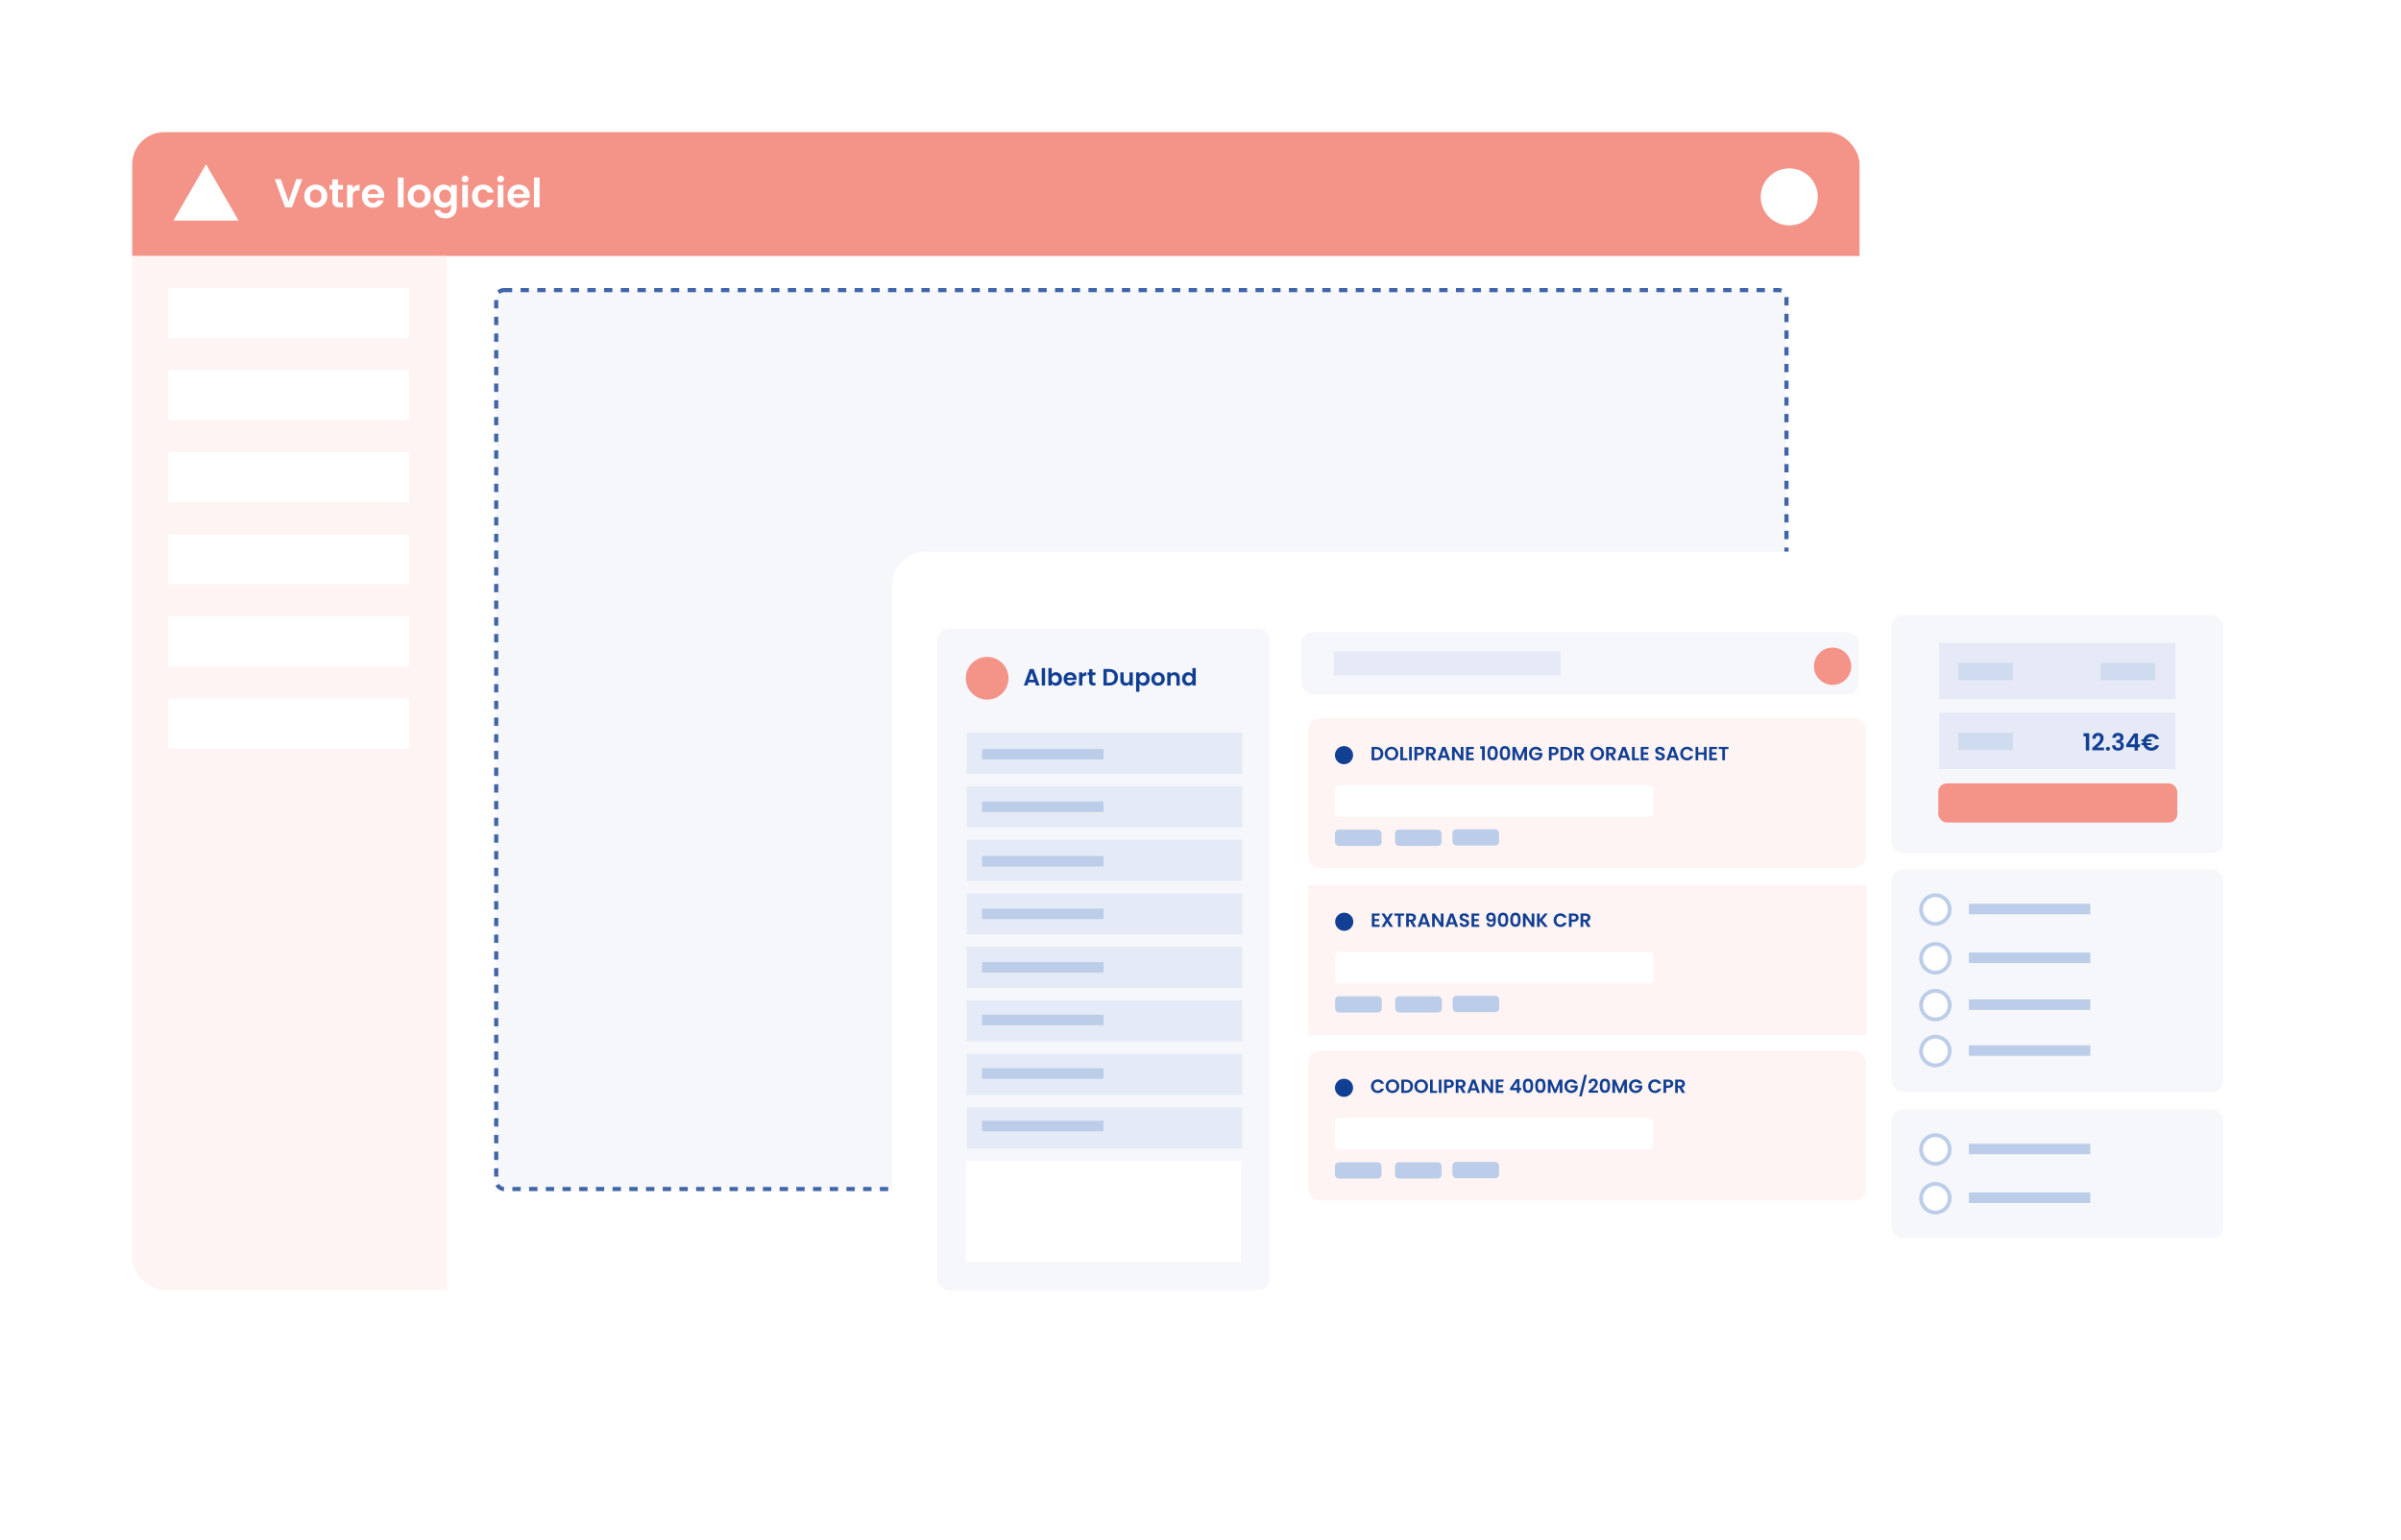 <svg width="1725" height="1107" viewBox="0 0 1725 1107" fill="none" xmlns="http://www.w3.org/2000/svg">
<g clip-path="url(#clip0_1816_5655)">
<rect x="95" y="95" width="1241" height="832" rx="23" fill="white"/>
<rect x="356.5" y="208.5" width="927" height="646" rx="5.5" fill="#F6F7FB" stroke="#4165A9" stroke-width="3" stroke-dasharray="6 6"/>
<rect x="95" y="95" width="1241" height="89" fill="#F49388"/>
<rect x="95" y="184" width="226" height="850" fill="#FEF4F3"/>
<path d="M217.184 128.758L209.76 149H204.83L197.406 128.758H201.756L207.324 144.853L212.863 128.758H217.184ZM226.752 149.261C225.206 149.261 223.814 148.923 222.576 148.246C221.339 147.55 220.363 146.574 219.647 145.317C218.951 144.06 218.603 142.61 218.603 140.967C218.603 139.324 218.961 137.874 219.676 136.617C220.411 135.36 221.407 134.394 222.663 133.717C223.92 133.021 225.322 132.673 226.868 132.673C228.415 132.673 229.817 133.021 231.073 133.717C232.33 134.394 233.316 135.36 234.031 136.617C234.766 137.874 235.133 139.324 235.133 140.967C235.133 142.61 234.756 144.06 234.002 145.317C233.268 146.574 232.262 147.55 230.986 148.246C229.73 148.923 228.318 149.261 226.752 149.261ZM226.752 145.723C227.487 145.723 228.173 145.549 228.811 145.201C229.469 144.834 229.991 144.292 230.377 143.577C230.764 142.862 230.957 141.992 230.957 140.967C230.957 139.44 230.551 138.27 229.739 137.458C228.947 136.627 227.97 136.211 226.81 136.211C225.65 136.211 224.674 136.627 223.881 137.458C223.108 138.27 222.721 139.44 222.721 140.967C222.721 142.494 223.098 143.674 223.852 144.505C224.626 145.317 225.592 145.723 226.752 145.723ZM242.838 136.269V144.041C242.838 144.582 242.964 144.979 243.215 145.23C243.486 145.462 243.931 145.578 244.549 145.578H246.434V149H243.882C240.46 149 238.749 147.337 238.749 144.012V136.269H236.835V132.934H238.749V128.961H242.838V132.934H246.434V136.269H242.838ZM253.415 135.428C253.937 134.577 254.613 133.91 255.445 133.427C256.295 132.944 257.262 132.702 258.345 132.702V136.965H257.272C255.996 136.965 255.029 137.265 254.372 137.864C253.734 138.463 253.415 139.507 253.415 140.996V149H249.355V132.934H253.415V135.428ZM276.014 140.619C276.014 141.199 275.975 141.721 275.898 142.185H264.153C264.25 143.345 264.656 144.254 265.371 144.911C266.086 145.568 266.966 145.897 268.01 145.897C269.518 145.897 270.591 145.249 271.229 143.954H275.608C275.144 145.501 274.255 146.777 272.94 147.782C271.625 148.768 270.011 149.261 268.097 149.261C266.55 149.261 265.158 148.923 263.921 148.246C262.703 147.55 261.746 146.574 261.05 145.317C260.373 144.06 260.035 142.61 260.035 140.967C260.035 139.304 260.373 137.845 261.05 136.588C261.727 135.331 262.674 134.365 263.892 133.688C265.11 133.011 266.512 132.673 268.097 132.673C269.624 132.673 270.987 133.002 272.186 133.659C273.404 134.316 274.342 135.254 274.999 136.472C275.676 137.671 276.014 139.053 276.014 140.619ZM271.809 139.459C271.79 138.415 271.413 137.584 270.678 136.965C269.943 136.327 269.044 136.008 267.981 136.008C266.976 136.008 266.125 136.317 265.429 136.936C264.752 137.535 264.337 138.376 264.182 139.459H271.809ZM289.948 127.54V149H285.888V127.54H289.948ZM301.093 149.261C299.546 149.261 298.154 148.923 296.917 148.246C295.68 147.55 294.703 146.574 293.988 145.317C293.292 144.06 292.944 142.61 292.944 140.967C292.944 139.324 293.302 137.874 294.017 136.617C294.752 135.36 295.747 134.394 297.004 133.717C298.261 133.021 299.662 132.673 301.209 132.673C302.756 132.673 304.157 133.021 305.414 133.717C306.671 134.394 307.657 135.36 308.372 136.617C309.107 137.874 309.474 139.324 309.474 140.967C309.474 142.61 309.097 144.06 308.343 145.317C307.608 146.574 306.603 147.55 305.327 148.246C304.07 148.923 302.659 149.261 301.093 149.261ZM301.093 145.723C301.828 145.723 302.514 145.549 303.152 145.201C303.809 144.834 304.331 144.292 304.718 143.577C305.105 142.862 305.298 141.992 305.298 140.967C305.298 139.44 304.892 138.27 304.08 137.458C303.287 136.627 302.311 136.211 301.151 136.211C299.991 136.211 299.015 136.627 298.222 137.458C297.449 138.27 297.062 139.44 297.062 140.967C297.062 142.494 297.439 143.674 298.193 144.505C298.966 145.317 299.933 145.723 301.093 145.723ZM318.745 132.673C319.944 132.673 320.998 132.915 321.906 133.398C322.815 133.862 323.53 134.471 324.052 135.225V132.934H328.141V149.116C328.141 150.605 327.842 151.929 327.242 153.089C326.643 154.268 325.744 155.196 324.545 155.873C323.347 156.569 321.897 156.917 320.195 156.917C317.914 156.917 316.039 156.385 314.569 155.322C313.119 154.259 312.298 152.809 312.104 150.972H316.135C316.348 151.707 316.802 152.287 317.498 152.712C318.214 153.157 319.074 153.379 320.079 153.379C321.259 153.379 322.216 153.021 322.95 152.306C323.685 151.61 324.052 150.547 324.052 149.116V146.622C323.53 147.376 322.805 148.004 321.877 148.507C320.969 149.01 319.925 149.261 318.745 149.261C317.392 149.261 316.155 148.913 315.033 148.217C313.912 147.521 313.023 146.545 312.365 145.288C311.727 144.012 311.408 142.552 311.408 140.909C311.408 139.285 311.727 137.845 312.365 136.588C313.023 135.331 313.902 134.365 315.004 133.688C316.126 133.011 317.373 132.673 318.745 132.673ZM324.052 140.967C324.052 139.981 323.859 139.14 323.472 138.444C323.086 137.729 322.564 137.187 321.906 136.82C321.249 136.433 320.543 136.24 319.789 136.24C319.035 136.24 318.339 136.424 317.701 136.791C317.063 137.158 316.541 137.7 316.135 138.415C315.749 139.111 315.555 139.942 315.555 140.909C315.555 141.876 315.749 142.726 316.135 143.461C316.541 144.176 317.063 144.727 317.701 145.114C318.359 145.501 319.055 145.694 319.789 145.694C320.543 145.694 321.249 145.51 321.906 145.143C322.564 144.756 323.086 144.215 323.472 143.519C323.859 142.804 324.052 141.953 324.052 140.967ZM334.165 131.02C333.45 131.02 332.851 130.798 332.367 130.353C331.903 129.889 331.671 129.319 331.671 128.642C331.671 127.965 331.903 127.405 332.367 126.96C332.851 126.496 333.45 126.264 334.165 126.264C334.881 126.264 335.47 126.496 335.934 126.96C336.418 127.405 336.659 127.965 336.659 128.642C336.659 129.319 336.418 129.889 335.934 130.353C335.47 130.798 334.881 131.02 334.165 131.02ZM336.166 132.934V149H332.106V132.934H336.166ZM339.134 140.967C339.134 139.304 339.472 137.854 340.149 136.617C340.825 135.36 341.763 134.394 342.962 133.717C344.16 133.021 345.533 132.673 347.08 132.673C349.071 132.673 350.714 133.176 352.01 134.181C353.324 135.167 354.204 136.559 354.649 138.357H350.27C350.038 137.661 349.641 137.12 349.081 136.733C348.539 136.327 347.863 136.124 347.051 136.124C345.891 136.124 344.972 136.549 344.296 137.4C343.619 138.231 343.281 139.42 343.281 140.967C343.281 142.494 343.619 143.683 344.296 144.534C344.972 145.365 345.891 145.781 347.051 145.781C348.694 145.781 349.767 145.046 350.27 143.577H354.649C354.204 145.317 353.324 146.699 352.01 147.724C350.695 148.749 349.052 149.261 347.08 149.261C345.533 149.261 344.16 148.923 342.962 148.246C341.763 147.55 340.825 146.583 340.149 145.346C339.472 144.089 339.134 142.63 339.134 140.967ZM359.682 131.02C358.967 131.02 358.367 130.798 357.884 130.353C357.42 129.889 357.188 129.319 357.188 128.642C357.188 127.965 357.42 127.405 357.884 126.96C358.367 126.496 358.967 126.264 359.682 126.264C360.397 126.264 360.987 126.496 361.451 126.96C361.934 127.405 362.176 127.965 362.176 128.642C362.176 129.319 361.934 129.889 361.451 130.353C360.987 130.798 360.397 131.02 359.682 131.02ZM361.683 132.934V149H357.623V132.934H361.683ZM380.629 140.619C380.629 141.199 380.591 141.721 380.513 142.185H368.768C368.865 143.345 369.271 144.254 369.986 144.911C370.702 145.568 371.581 145.897 372.625 145.897C374.133 145.897 375.206 145.249 375.844 143.954H380.223C379.759 145.501 378.87 146.777 377.555 147.782C376.241 148.768 374.626 149.261 372.712 149.261C371.166 149.261 369.774 148.923 368.536 148.246C367.318 147.55 366.361 146.574 365.665 145.317C364.989 144.06 364.65 142.61 364.65 140.967C364.65 139.304 364.989 137.845 365.665 136.588C366.342 135.331 367.289 134.365 368.507 133.688C369.725 133.011 371.127 132.673 372.712 132.673C374.24 132.673 375.603 133.002 376.801 133.659C378.019 134.316 378.957 135.254 379.614 136.472C380.291 137.671 380.629 139.053 380.629 140.619ZM376.424 139.459C376.405 138.415 376.028 137.584 375.293 136.965C374.559 136.327 373.66 136.008 372.596 136.008C371.591 136.008 370.74 136.317 370.044 136.936C369.368 137.535 368.952 138.376 368.797 139.459H376.424ZM387.653 127.54V149H383.593V127.54H387.653Z" fill="white"/>
<rect x="121" y="207" width="173" height="36" fill="white"/>
<rect x="121" y="266" width="173" height="36" fill="white"/>
<rect x="121" y="325" width="173" height="36" fill="white"/>
<rect x="121" y="384" width="173" height="36" fill="white"/>
<rect x="121" y="443" width="173" height="36" fill="white"/>
<rect x="121" y="502" width="173" height="36" fill="white"/>
<circle cx="1285.5" cy="141.5" r="20.5" fill="white"/>
<path d="M148 118L171.383 158.5H124.617L148 118Z" fill="white"/>
</g>
<g filter="url(#filter0_d_1816_5655)">
<rect x="641" y="393" width="989" height="586" rx="24.14" fill="white"/>
</g>
<path d="M843.967 417.509H1630.25V954.512C1630.25 967.844 1619.44 978.652 1606.11 978.652H843.967V417.509Z" fill="white"/>
<rect x="673.407" y="451.621" width="238.784" height="475.863" rx="8.244" fill="#F6F7FB"/>
<rect x="1358.89" y="442.074" width="238.382" height="171.058" rx="8.244" fill="#F6F7FB"/>
<rect x="1392.56" y="562.982" width="171.745" height="28.166" rx="6.183" fill="#F49388"/>
<rect opacity="0.3" x="1393.24" y="461.997" width="169.684" height="40.532" fill="#BBCDE9"/>
<rect opacity="0.5" x="1406.98" y="476.423" width="39.158" height="12.366" fill="#BBCDE9"/>
<rect opacity="0.5" x="1509.34" y="476.423" width="39.158" height="12.366" fill="#BBCDE9"/>
<rect opacity="0.3" x="1393.24" y="512.146" width="169.684" height="40.532" fill="#BBCDE9"/>
<rect opacity="0.5" x="1406.98" y="526.573" width="39.158" height="12.366" fill="#BBCDE9"/>
<path d="M1496.9 529.178V526.983H1501V539.39H1498.55V529.178H1496.9ZM1504.11 536.701C1505.2 535.793 1506.06 535.039 1506.71 534.437C1507.36 533.825 1507.9 533.189 1508.33 532.531C1508.76 531.873 1508.97 531.226 1508.97 530.591C1508.97 530.012 1508.84 529.559 1508.56 529.23C1508.29 528.9 1507.87 528.736 1507.31 528.736C1506.74 528.736 1506.3 528.929 1505.99 529.315C1505.69 529.689 1505.53 530.205 1505.52 530.863H1503.2C1503.25 529.502 1503.65 528.469 1504.41 527.766C1505.18 527.062 1506.16 526.711 1507.34 526.711C1508.63 526.711 1509.63 527.057 1510.32 527.749C1511.01 528.43 1511.36 529.332 1511.36 530.455C1511.36 531.34 1511.12 532.185 1510.64 532.991C1510.16 533.796 1509.62 534.5 1509.01 535.101C1508.39 535.691 1507.59 536.406 1506.61 537.245H1511.63V539.219H1503.22V537.45L1504.11 536.701ZM1514.46 539.509C1514.03 539.509 1513.67 539.378 1513.38 539.117C1513.11 538.845 1512.98 538.51 1512.98 538.113C1512.98 537.716 1513.11 537.387 1513.38 537.126C1513.67 536.854 1514.03 536.718 1514.46 536.718C1514.88 536.718 1515.22 536.854 1515.5 537.126C1515.77 537.387 1515.9 537.716 1515.9 538.113C1515.9 538.51 1515.77 538.845 1515.5 539.117C1515.22 539.378 1514.88 539.509 1514.46 539.509ZM1517.58 530.251C1517.64 529.116 1518.04 528.242 1518.78 527.63C1519.52 527.006 1520.51 526.694 1521.72 526.694C1522.55 526.694 1523.26 526.841 1523.85 527.136C1524.44 527.42 1524.88 527.811 1525.17 528.31C1525.48 528.798 1525.63 529.354 1525.63 529.978C1525.63 530.693 1525.45 531.3 1525.07 531.799C1524.71 532.287 1524.27 532.616 1523.76 532.786V532.854C1524.42 533.059 1524.93 533.422 1525.29 533.944C1525.67 534.466 1525.86 535.135 1525.86 535.952C1525.86 536.633 1525.7 537.24 1525.38 537.773C1525.07 538.306 1524.61 538.726 1524 539.032C1523.4 539.327 1522.67 539.475 1521.82 539.475C1520.54 539.475 1519.5 539.151 1518.69 538.505C1517.88 537.858 1517.46 536.905 1517.41 535.646H1519.73C1519.75 536.201 1519.94 536.65 1520.29 536.99C1520.65 537.319 1521.15 537.484 1521.77 537.484C1522.35 537.484 1522.79 537.325 1523.1 537.007C1523.42 536.678 1523.57 536.258 1523.57 535.748C1523.57 535.067 1523.36 534.579 1522.93 534.284C1522.5 533.989 1521.83 533.842 1520.92 533.842H1520.43V531.884H1520.92C1522.53 531.884 1523.34 531.345 1523.34 530.268C1523.34 529.78 1523.19 529.4 1522.89 529.127C1522.61 528.855 1522.2 528.719 1521.65 528.719C1521.12 528.719 1520.7 528.866 1520.41 529.161C1520.13 529.445 1519.96 529.808 1519.92 530.251H1517.58ZM1527.64 536.973V535.101L1533.2 527.136H1535.98V534.897H1537.47V536.973H1535.98V539.39H1533.59V536.973H1527.64ZM1533.75 529.689L1530.26 534.897H1533.75V529.689ZM1545.63 537.313C1546.27 537.313 1546.84 537.172 1547.33 536.888C1547.82 536.604 1548.2 536.19 1548.49 535.646H1551.21C1550.81 536.86 1550.11 537.807 1549.12 538.488C1548.13 539.157 1546.97 539.492 1545.64 539.492C1544.28 539.492 1543.09 539.129 1542.05 538.403C1541.03 537.665 1540.32 536.684 1539.93 535.458H1538.48V534.046H1539.65C1539.63 533.773 1539.62 533.569 1539.62 533.433C1539.62 533.274 1539.63 533.059 1539.65 532.786H1538.48V531.374H1539.94C1540.34 530.149 1541.05 529.173 1542.07 528.447C1543.1 527.721 1544.29 527.357 1545.64 527.357C1546.97 527.357 1548.13 527.698 1549.12 528.379C1550.11 529.059 1550.81 530.001 1551.21 531.204H1548.49C1548.2 530.659 1547.82 530.251 1547.33 529.978C1546.84 529.695 1546.27 529.553 1545.63 529.553C1544.94 529.553 1544.32 529.712 1543.77 530.029C1543.24 530.347 1542.82 530.795 1542.53 531.374H1545.8V532.786H1542.1C1542.08 533.059 1542.07 533.274 1542.07 533.433C1542.07 533.569 1542.08 533.773 1542.1 534.046H1545.8V535.458H1542.51C1542.81 536.037 1543.23 536.491 1543.77 536.82C1544.32 537.149 1544.94 537.313 1545.63 537.313Z" fill="#113F93"/>
<circle cx="709.224" cy="487.438" r="15.35" fill="#F49388"/>
<path d="M743.574 490.412H738.843L738.06 492.675H735.559L739.83 480.779H742.604L746.876 492.675H744.357L743.574 490.412ZM742.928 488.506L741.209 483.536L739.49 488.506H742.928ZM750.855 480.081V492.675H748.473V480.081H750.855ZM755.592 484.625C755.898 484.172 756.318 483.803 756.851 483.519C757.396 483.236 758.014 483.094 758.706 483.094C759.512 483.094 760.238 483.292 760.885 483.689C761.543 484.087 762.059 484.654 762.434 485.391C762.819 486.117 763.012 486.963 763.012 487.927C763.012 488.891 762.819 489.748 762.434 490.497C762.059 491.234 761.543 491.807 760.885 492.216C760.238 492.624 759.512 492.828 758.706 492.828C758.003 492.828 757.385 492.692 756.851 492.42C756.33 492.136 755.91 491.773 755.592 491.331V492.675H753.209V480.081H755.592V484.625ZM760.579 487.927C760.579 487.36 760.459 486.872 760.221 486.463C759.994 486.044 759.688 485.726 759.302 485.51C758.928 485.295 758.519 485.187 758.077 485.187C757.646 485.187 757.237 485.301 756.851 485.527C756.477 485.743 756.171 486.061 755.932 486.48C755.706 486.9 755.592 487.394 755.592 487.961C755.592 488.528 755.706 489.022 755.932 489.442C756.171 489.862 756.477 490.185 756.851 490.412C757.237 490.627 757.646 490.735 758.077 490.735C758.519 490.735 758.928 490.622 759.302 490.395C759.688 490.168 759.994 489.845 760.221 489.425C760.459 489.005 760.579 488.506 760.579 487.927ZM773.508 487.757C773.508 488.097 773.486 488.404 773.44 488.676H766.548C766.604 489.357 766.843 489.89 767.262 490.276C767.682 490.661 768.198 490.854 768.811 490.854C769.696 490.854 770.326 490.474 770.7 489.714H773.27C772.998 490.622 772.476 491.371 771.704 491.961C770.933 492.539 769.985 492.828 768.862 492.828C767.954 492.828 767.138 492.63 766.411 492.233C765.697 491.824 765.135 491.251 764.727 490.514C764.329 489.776 764.131 488.926 764.131 487.961C764.131 486.985 764.329 486.129 764.727 485.391C765.124 484.654 765.68 484.087 766.394 483.689C767.109 483.292 767.932 483.094 768.862 483.094C769.758 483.094 770.558 483.287 771.262 483.672C771.977 484.058 772.527 484.608 772.913 485.323C773.31 486.027 773.508 486.838 773.508 487.757ZM771.04 487.076C771.029 486.463 770.808 485.976 770.377 485.613C769.946 485.238 769.418 485.051 768.794 485.051C768.204 485.051 767.705 485.232 767.296 485.596C766.899 485.947 766.655 486.441 766.565 487.076H771.04ZM777.63 484.711C777.936 484.211 778.333 483.82 778.821 483.536C779.32 483.253 779.888 483.111 780.523 483.111V485.613H779.893C779.145 485.613 778.577 485.788 778.192 486.14C777.817 486.492 777.63 487.105 777.63 487.978V492.675H775.247V483.247H777.63V484.711ZM784.902 485.204V489.765C784.902 490.083 784.976 490.315 785.123 490.463C785.282 490.599 785.543 490.667 785.906 490.667H787.012V492.675H785.515C783.506 492.675 782.502 491.7 782.502 489.748V485.204H781.379V483.247H782.502V480.915H784.902V483.247H787.012V485.204H784.902ZM796.934 480.796C798.182 480.796 799.277 481.04 800.218 481.528C801.171 482.016 801.903 482.714 802.414 483.621C802.936 484.518 803.197 485.561 803.197 486.753C803.197 487.944 802.936 488.988 802.414 489.884C801.903 490.769 801.171 491.456 800.218 491.943C799.277 492.431 798.182 492.675 796.934 492.675H792.781V480.796H796.934ZM796.849 490.65C798.097 490.65 799.061 490.31 799.742 489.629C800.423 488.948 800.763 487.989 800.763 486.753C800.763 485.516 800.423 484.552 799.742 483.86C799.061 483.156 798.097 482.804 796.849 482.804H795.164V490.65H796.849ZM813.881 483.247V492.675H811.481V491.484C811.175 491.892 810.772 492.216 810.273 492.454C809.785 492.681 809.252 492.794 808.673 492.794C807.936 492.794 807.283 492.641 806.716 492.335C806.149 492.017 805.701 491.558 805.372 490.956C805.054 490.344 804.895 489.618 804.895 488.778V483.247H807.278V488.438C807.278 489.186 807.465 489.765 807.839 490.174C808.214 490.571 808.724 490.769 809.371 490.769C810.029 490.769 810.545 490.571 810.92 490.174C811.294 489.765 811.481 489.186 811.481 488.438V483.247H813.881ZM818.614 484.608C818.921 484.177 819.34 483.82 819.874 483.536C820.418 483.241 821.037 483.094 821.729 483.094C822.534 483.094 823.26 483.292 823.907 483.689C824.565 484.087 825.081 484.654 825.456 485.391C825.842 486.117 826.034 486.963 826.034 487.927C826.034 488.891 825.842 489.748 825.456 490.497C825.081 491.234 824.565 491.807 823.907 492.216C823.26 492.624 822.534 492.828 821.729 492.828C821.037 492.828 820.424 492.687 819.891 492.403C819.369 492.119 818.943 491.762 818.614 491.331V497.168H816.232V483.247H818.614V484.608ZM823.601 487.927C823.601 487.36 823.482 486.872 823.243 486.463C823.016 486.044 822.71 485.726 822.324 485.51C821.95 485.295 821.542 485.187 821.099 485.187C820.668 485.187 820.259 485.301 819.874 485.527C819.499 485.743 819.193 486.061 818.955 486.48C818.728 486.9 818.614 487.394 818.614 487.961C818.614 488.528 818.728 489.022 818.955 489.442C819.193 489.862 819.499 490.185 819.874 490.412C820.259 490.627 820.668 490.735 821.099 490.735C821.542 490.735 821.95 490.622 822.324 490.395C822.71 490.168 823.016 489.845 823.243 489.425C823.482 489.005 823.601 488.506 823.601 487.927ZM831.952 492.828C831.045 492.828 830.228 492.63 829.502 492.233C828.776 491.824 828.203 491.251 827.783 490.514C827.374 489.776 827.17 488.926 827.17 487.961C827.17 486.997 827.38 486.146 827.8 485.408C828.231 484.671 828.815 484.104 829.553 483.706C830.29 483.298 831.113 483.094 832.021 483.094C832.928 483.094 833.751 483.298 834.488 483.706C835.226 484.104 835.804 484.671 836.224 485.408C836.655 486.146 836.871 486.997 836.871 487.961C836.871 488.926 836.65 489.776 836.207 490.514C835.776 491.251 835.186 491.824 834.437 492.233C833.7 492.63 832.871 492.828 831.952 492.828ZM831.952 490.752C832.384 490.752 832.786 490.65 833.161 490.446C833.547 490.23 833.853 489.913 834.08 489.493C834.307 489.073 834.42 488.562 834.42 487.961C834.42 487.065 834.182 486.378 833.705 485.902C833.24 485.414 832.667 485.17 831.986 485.17C831.306 485.17 830.733 485.414 830.268 485.902C829.814 486.378 829.587 487.065 829.587 487.961C829.587 488.857 829.808 489.55 830.251 490.037C830.704 490.514 831.272 490.752 831.952 490.752ZM843.843 483.111C844.967 483.111 845.874 483.468 846.566 484.183C847.258 484.886 847.604 485.873 847.604 487.144V492.675H845.222V487.468C845.222 486.719 845.035 486.146 844.66 485.749C844.286 485.34 843.775 485.136 843.129 485.136C842.47 485.136 841.949 485.34 841.563 485.749C841.188 486.146 841.001 486.719 841.001 487.468V492.675H838.619V483.247H841.001V484.421C841.319 484.013 841.722 483.695 842.21 483.468C842.709 483.23 843.253 483.111 843.843 483.111ZM849.257 487.927C849.257 486.974 849.445 486.129 849.819 485.391C850.205 484.654 850.727 484.087 851.385 483.689C852.043 483.292 852.775 483.094 853.58 483.094C854.193 483.094 854.777 483.23 855.333 483.502C855.889 483.763 856.332 484.115 856.661 484.557V480.081H859.077V492.675H856.661V491.28C856.366 491.745 855.951 492.119 855.418 492.403C854.885 492.687 854.267 492.828 853.563 492.828C852.769 492.828 852.043 492.624 851.385 492.216C850.727 491.807 850.205 491.234 849.819 490.497C849.445 489.748 849.257 488.891 849.257 487.927ZM856.678 487.961C856.678 487.382 856.564 486.889 856.337 486.48C856.11 486.061 855.804 485.743 855.418 485.527C855.032 485.301 854.618 485.187 854.176 485.187C853.733 485.187 853.325 485.295 852.951 485.51C852.576 485.726 852.27 486.044 852.032 486.463C851.805 486.872 851.691 487.36 851.691 487.927C851.691 488.494 851.805 488.994 852.032 489.425C852.27 489.845 852.576 490.168 852.951 490.395C853.336 490.622 853.745 490.735 854.176 490.735C854.618 490.735 855.032 490.627 855.418 490.412C855.804 490.185 856.11 489.867 856.337 489.459C856.564 489.039 856.678 488.54 856.678 487.961Z" fill="#113F93"/>
<rect x="935.027" y="454.44" width="400.509" height="44.654" rx="8.244" fill="#F6F7FB"/>
<rect x="939.836" y="516.268" width="400.817" height="107.453" rx="8.244" fill="#F49388" fill-opacity="0.1"/>
<circle cx="965.598" cy="542.716" r="6.526" fill="#113F93"/>
<path d="M988.79 536.791C989.798 536.791 990.682 536.988 991.442 537.382C992.211 537.776 992.802 538.339 993.214 539.072C993.636 539.796 993.846 540.638 993.846 541.6C993.846 542.562 993.636 543.404 993.214 544.128C992.802 544.843 992.211 545.397 991.442 545.791C990.682 546.184 989.798 546.381 988.79 546.381H985.438V536.791H988.79ZM988.722 544.746C989.729 544.746 990.508 544.472 991.057 543.922C991.607 543.372 991.882 542.598 991.882 541.6C991.882 540.602 991.607 539.823 991.057 539.264C990.508 538.696 989.729 538.412 988.722 538.412H987.361V544.746H988.722ZM999.738 546.478C998.84 546.478 998.016 546.267 997.265 545.846C996.514 545.424 995.918 544.843 995.479 544.101C995.039 543.349 994.819 542.502 994.819 541.559C994.819 540.624 995.039 539.786 995.479 539.044C995.918 538.293 996.514 537.707 997.265 537.286C998.016 536.864 998.84 536.654 999.738 536.654C1000.64 536.654 1001.47 536.864 1002.21 537.286C1002.96 537.707 1003.55 538.293 1003.98 539.044C1004.42 539.786 1004.64 540.624 1004.64 541.559C1004.64 542.502 1004.42 543.349 1003.98 544.101C1003.55 544.843 1002.96 545.424 1002.21 545.846C1001.46 546.267 1000.64 546.478 999.738 546.478ZM999.738 544.76C1000.31 544.76 1000.82 544.632 1001.26 544.375C1001.7 544.11 1002.05 543.734 1002.29 543.249C1002.54 542.763 1002.66 542.2 1002.66 541.559C1002.66 540.918 1002.54 540.359 1002.29 539.883C1002.05 539.397 1001.7 539.026 1001.26 538.77C1000.82 538.513 1000.31 538.385 999.738 538.385C999.161 538.385 998.648 538.513 998.199 538.77C997.759 539.026 997.416 539.397 997.169 539.883C996.921 540.359 996.798 540.918 996.798 541.559C996.798 542.2 996.921 542.763 997.169 543.249C997.416 543.734 997.759 544.11 998.199 544.375C998.648 544.632 999.161 544.76 999.738 544.76ZM1008 544.856H1011.16V546.381H1006.07V536.791H1008V544.856ZM1014.3 536.791V546.381H1012.38V536.791H1014.3ZM1023.2 539.759C1023.2 540.272 1023.07 540.753 1022.83 541.202C1022.59 541.65 1022.21 542.012 1021.69 542.287C1021.17 542.562 1020.52 542.699 1019.74 542.699H1018.13V546.381H1016.2V536.791H1019.74C1020.48 536.791 1021.11 536.919 1021.63 537.176C1022.15 537.432 1022.54 537.785 1022.8 538.234C1023.06 538.683 1023.2 539.191 1023.2 539.759ZM1019.65 541.147C1020.18 541.147 1020.58 541.027 1020.83 540.789C1021.09 540.542 1021.22 540.199 1021.22 539.759C1021.22 538.825 1020.7 538.357 1019.65 538.357H1018.13V541.147H1019.65ZM1029.51 546.381L1027.39 542.644H1026.49V546.381H1024.56V536.791H1028.16C1028.91 536.791 1029.54 536.924 1030.06 537.19C1030.58 537.446 1030.97 537.799 1031.23 538.248C1031.49 538.687 1031.63 539.182 1031.63 539.731C1031.63 540.363 1031.44 540.936 1031.08 541.449C1030.71 541.953 1030.16 542.301 1029.44 542.493L1031.74 546.381H1029.51ZM1026.49 541.202H1028.09C1028.62 541.202 1029.01 541.078 1029.26 540.831C1029.52 540.574 1029.65 540.221 1029.65 539.773C1029.65 539.333 1029.52 538.994 1029.26 538.756C1029.01 538.509 1028.62 538.385 1028.09 538.385H1026.49V541.202ZM1039.25 544.554H1035.43L1034.79 546.381H1032.77L1036.22 536.777H1038.46L1041.91 546.381H1039.88L1039.25 544.554ZM1038.72 543.015L1037.34 539.003L1035.95 543.015H1038.72ZM1051.4 546.381H1049.48L1045.12 539.8V546.381H1043.2V536.777H1045.12L1049.48 543.372V536.777H1051.4V546.381ZM1055.23 538.344V540.748H1058.46V542.273H1055.23V544.815H1058.87V546.381H1053.3V536.777H1058.87V538.344H1055.23ZM1063.44 538.138V536.365H1066.75V546.381H1064.77V538.138H1063.44ZM1068.65 541.243C1068.65 539.658 1068.93 538.417 1069.5 537.519C1070.08 536.622 1071.03 536.173 1072.36 536.173C1073.69 536.173 1074.63 536.622 1075.2 537.519C1075.78 538.417 1076.07 539.658 1076.07 541.243C1076.07 542.837 1075.78 544.087 1075.2 544.994C1074.63 545.9 1073.69 546.354 1072.36 546.354C1071.03 546.354 1070.08 545.9 1069.5 544.994C1068.93 544.087 1068.65 542.837 1068.65 541.243ZM1074.17 541.243C1074.17 540.565 1074.13 539.997 1074.03 539.539C1073.95 539.072 1073.78 538.692 1073.51 538.399C1073.26 538.106 1072.87 537.959 1072.36 537.959C1071.85 537.959 1071.46 538.106 1071.19 538.399C1070.93 538.692 1070.76 539.072 1070.67 539.539C1070.59 539.997 1070.54 540.565 1070.54 541.243C1070.54 541.939 1070.59 542.525 1070.67 543.001C1070.75 543.469 1070.92 543.849 1071.19 544.142C1071.46 544.426 1071.85 544.568 1072.36 544.568C1072.87 544.568 1073.26 544.426 1073.53 544.142C1073.79 543.849 1073.97 543.469 1074.05 543.001C1074.13 542.525 1074.17 541.939 1074.17 541.243ZM1077.53 541.243C1077.53 539.658 1077.81 538.417 1078.38 537.519C1078.96 536.622 1079.91 536.173 1081.24 536.173C1082.57 536.173 1083.52 536.622 1084.08 537.519C1084.66 538.417 1084.95 539.658 1084.95 541.243C1084.95 542.837 1084.66 544.087 1084.08 544.994C1083.52 545.9 1082.57 546.354 1081.24 546.354C1079.91 546.354 1078.96 545.9 1078.38 544.994C1077.81 544.087 1077.53 542.837 1077.53 541.243ZM1083.05 541.243C1083.05 540.565 1083.01 539.997 1082.92 539.539C1082.83 539.072 1082.66 538.692 1082.39 538.399C1082.14 538.106 1081.75 537.959 1081.24 537.959C1080.73 537.959 1080.34 538.106 1080.07 538.399C1079.82 538.692 1079.64 539.072 1079.55 539.539C1079.47 539.997 1079.43 540.565 1079.43 541.243C1079.43 541.939 1079.47 542.525 1079.55 543.001C1079.63 543.469 1079.81 543.849 1080.07 544.142C1080.34 544.426 1080.73 544.568 1081.24 544.568C1081.75 544.568 1082.14 544.426 1082.41 544.142C1082.67 543.849 1082.85 543.469 1082.93 543.001C1083.01 542.525 1083.05 541.939 1083.05 541.243ZM1097.09 536.791V546.381H1095.17V540.144L1092.6 546.381H1091.14L1088.56 540.144V546.381H1086.63V536.791H1088.82L1091.87 543.922L1094.92 536.791H1097.09ZM1105.67 539.676C1105.45 539.273 1105.15 538.967 1104.76 538.756C1104.38 538.545 1103.93 538.44 1103.41 538.44C1102.85 538.44 1102.34 538.568 1101.9 538.825C1101.46 539.081 1101.12 539.447 1100.87 539.924C1100.63 540.4 1100.5 540.95 1100.5 541.572C1100.5 542.214 1100.63 542.772 1100.87 543.249C1101.13 543.725 1101.48 544.091 1101.93 544.348C1102.38 544.604 1102.9 544.733 1103.5 544.733C1104.23 544.733 1104.83 544.54 1105.3 544.156C1105.76 543.762 1106.07 543.217 1106.22 542.521H1102.92V541.05H1108.11V542.727C1107.99 543.395 1107.71 544.014 1107.29 544.581C1106.87 545.149 1106.32 545.607 1105.65 545.955C1104.99 546.294 1104.25 546.464 1103.43 546.464C1102.5 546.464 1101.67 546.258 1100.91 545.846C1100.17 545.424 1099.59 544.843 1099.16 544.101C1098.73 543.359 1098.52 542.516 1098.52 541.572C1098.52 540.629 1098.73 539.786 1099.16 539.044C1099.59 538.293 1100.17 537.712 1100.91 537.299C1101.67 536.878 1102.5 536.667 1103.41 536.667C1104.5 536.667 1105.43 536.933 1106.23 537.464C1107.03 537.986 1107.58 538.724 1107.88 539.676H1105.67ZM1119.8 539.759C1119.8 540.272 1119.68 540.753 1119.43 541.202C1119.19 541.65 1118.81 542.012 1118.29 542.287C1117.78 542.562 1117.13 542.699 1116.34 542.699H1114.73V546.381H1112.81V536.791H1116.34C1117.08 536.791 1117.72 536.919 1118.24 537.176C1118.76 537.432 1119.15 537.785 1119.41 538.234C1119.67 538.683 1119.8 539.191 1119.8 539.759ZM1116.26 541.147C1116.79 541.147 1117.18 541.027 1117.44 540.789C1117.7 540.542 1117.83 540.199 1117.83 539.759C1117.83 538.825 1117.3 538.357 1116.26 538.357H1114.73V541.147H1116.26ZM1124.52 536.791C1125.53 536.791 1126.41 536.988 1127.17 537.382C1127.94 537.776 1128.53 538.339 1128.95 539.072C1129.37 539.796 1129.58 540.638 1129.58 541.6C1129.58 542.562 1129.37 543.404 1128.95 544.128C1128.53 544.843 1127.94 545.397 1127.17 545.791C1126.41 546.184 1125.53 546.381 1124.52 546.381H1121.17V536.791H1124.52ZM1124.45 544.746C1125.46 544.746 1126.24 544.472 1126.79 543.922C1127.34 543.372 1127.61 542.598 1127.61 541.6C1127.61 540.602 1127.34 539.823 1126.79 539.264C1126.24 538.696 1125.46 538.412 1124.45 538.412H1123.09V544.746H1124.45ZM1135.96 546.381L1133.85 542.644H1132.94V546.381H1131.02V536.791H1134.62C1135.36 536.791 1135.99 536.924 1136.51 537.19C1137.04 537.446 1137.43 537.799 1137.68 538.248C1137.95 538.687 1138.08 539.182 1138.08 539.731C1138.08 540.363 1137.9 540.936 1137.53 541.449C1137.16 541.953 1136.62 542.301 1135.9 542.493L1138.19 546.381H1135.96ZM1132.94 541.202H1134.55C1135.07 541.202 1135.46 541.078 1135.72 540.831C1135.97 540.574 1136.1 540.221 1136.1 539.773C1136.1 539.333 1135.97 538.994 1135.72 538.756C1135.46 538.509 1135.07 538.385 1134.55 538.385H1132.94V541.202ZM1147.55 546.478C1146.65 546.478 1145.82 546.267 1145.07 545.846C1144.32 545.424 1143.73 544.843 1143.29 544.101C1142.85 543.349 1142.63 542.502 1142.63 541.559C1142.63 540.624 1142.85 539.786 1143.29 539.044C1143.73 538.293 1144.32 537.707 1145.07 537.286C1145.82 536.864 1146.65 536.654 1147.55 536.654C1148.45 536.654 1149.28 536.864 1150.02 537.286C1150.77 537.707 1151.36 538.293 1151.79 539.044C1152.23 539.786 1152.45 540.624 1152.45 541.559C1152.45 542.502 1152.23 543.349 1151.79 544.101C1151.36 544.843 1150.77 545.424 1150.02 545.846C1149.27 546.267 1148.44 546.478 1147.55 546.478ZM1147.55 544.76C1148.12 544.76 1148.63 544.632 1149.07 544.375C1149.51 544.11 1149.85 543.734 1150.1 543.249C1150.35 542.763 1150.47 542.2 1150.47 541.559C1150.47 540.918 1150.35 540.359 1150.1 539.883C1149.85 539.397 1149.51 539.026 1149.07 538.77C1148.63 538.513 1148.12 538.385 1147.55 538.385C1146.97 538.385 1146.46 538.513 1146.01 538.77C1145.57 539.026 1145.22 539.397 1144.98 539.883C1144.73 540.359 1144.61 540.918 1144.61 541.559C1144.61 542.2 1144.73 542.763 1144.98 543.249C1145.22 543.734 1145.57 544.11 1146.01 544.375C1146.46 544.632 1146.97 544.76 1147.55 544.76ZM1158.83 546.381L1156.71 542.644H1155.81V546.381H1153.88V536.791H1157.48C1158.22 536.791 1158.86 536.924 1159.38 537.19C1159.9 537.446 1160.29 537.799 1160.55 538.248C1160.81 538.687 1160.94 539.182 1160.94 539.731C1160.94 540.363 1160.76 540.936 1160.39 541.449C1160.03 541.953 1159.48 542.301 1158.76 542.493L1161.05 546.381H1158.83ZM1155.81 541.202H1157.41C1157.93 541.202 1158.32 541.078 1158.58 540.831C1158.84 540.574 1158.97 540.221 1158.97 539.773C1158.97 539.333 1158.84 538.994 1158.58 538.756C1158.32 538.509 1157.93 538.385 1157.41 538.385H1155.81V541.202ZM1168.56 544.554H1164.74L1164.11 546.381H1162.09L1165.54 536.777H1167.78L1171.23 546.381H1169.2L1168.56 544.554ZM1168.04 543.015L1166.65 539.003L1165.27 543.015H1168.04ZM1174.44 544.856H1177.6V546.381H1172.52V536.791H1174.44V544.856ZM1180.75 538.344V540.748H1183.98V542.273H1180.75V544.815H1184.39V546.381H1178.82V536.777H1184.39V538.344H1180.75ZM1192.72 546.478C1192.05 546.478 1191.45 546.363 1190.91 546.134C1190.38 545.905 1189.96 545.575 1189.65 545.145C1189.33 544.714 1189.17 544.206 1189.16 543.62H1191.23C1191.25 544.014 1191.39 544.325 1191.64 544.554C1191.89 544.783 1192.24 544.897 1192.68 544.897C1193.13 544.897 1193.48 544.792 1193.74 544.581C1194 544.362 1194.12 544.078 1194.12 543.73C1194.12 543.446 1194.04 543.212 1193.86 543.029C1193.69 542.846 1193.47 542.704 1193.2 542.603C1192.95 542.493 1192.59 542.374 1192.13 542.246C1191.51 542.063 1191 541.884 1190.61 541.71C1190.22 541.527 1189.89 541.256 1189.6 540.899C1189.33 540.533 1189.19 540.047 1189.19 539.443C1189.19 538.875 1189.33 538.38 1189.62 537.959C1189.9 537.538 1190.3 537.217 1190.81 536.997C1191.33 536.768 1191.91 536.654 1192.57 536.654C1193.56 536.654 1194.36 536.896 1194.98 537.382C1195.6 537.858 1195.94 538.527 1196.01 539.388H1193.89C1193.87 539.058 1193.73 538.788 1193.46 538.577C1193.21 538.357 1192.86 538.248 1192.43 538.248C1192.06 538.248 1191.76 538.344 1191.53 538.536C1191.31 538.728 1191.2 539.008 1191.2 539.374C1191.2 539.631 1191.28 539.846 1191.44 540.02C1191.62 540.185 1191.83 540.322 1192.08 540.432C1192.33 540.533 1192.69 540.652 1193.15 540.789C1193.77 540.973 1194.28 541.156 1194.67 541.339C1195.07 541.522 1195.41 541.797 1195.69 542.163C1195.97 542.53 1196.12 543.011 1196.12 543.606C1196.12 544.119 1195.98 544.595 1195.72 545.035C1195.45 545.475 1195.06 545.827 1194.55 546.093C1194.04 546.349 1193.43 546.478 1192.72 546.478ZM1203.66 544.554H1199.84L1199.21 546.381H1197.19L1200.64 536.777H1202.88L1206.33 546.381H1204.3L1203.66 544.554ZM1203.14 543.015L1201.75 539.003L1200.37 543.015H1203.14ZM1207.15 541.572C1207.15 540.629 1207.36 539.786 1207.78 539.044C1208.21 538.293 1208.8 537.712 1209.53 537.299C1210.27 536.878 1211.1 536.667 1212.02 536.667C1213.09 536.667 1214.03 536.942 1214.83 537.492C1215.64 538.041 1216.2 538.802 1216.52 539.773H1214.31C1214.09 539.315 1213.78 538.971 1213.38 538.742C1212.98 538.513 1212.52 538.399 1212 538.399C1211.44 538.399 1210.94 538.531 1210.5 538.797C1210.07 539.054 1209.73 539.42 1209.49 539.896C1209.25 540.373 1209.13 540.931 1209.13 541.572C1209.13 542.205 1209.25 542.763 1209.49 543.249C1209.73 543.725 1210.07 544.096 1210.5 544.362C1210.94 544.618 1211.44 544.746 1212 544.746C1212.52 544.746 1212.98 544.632 1213.38 544.403C1213.78 544.165 1214.09 543.817 1214.31 543.359H1216.52C1216.2 544.339 1215.64 545.104 1214.83 545.653C1214.04 546.194 1213.1 546.464 1212.02 546.464C1211.1 546.464 1210.27 546.258 1209.53 545.846C1208.8 545.424 1208.21 544.843 1207.78 544.101C1207.36 543.359 1207.15 542.516 1207.15 541.572ZM1226.12 536.791V546.381H1224.2V542.301H1220.09V546.381H1218.17V536.791H1220.09V540.734H1224.2V536.791H1226.12ZM1229.94 538.344V540.748H1233.17V542.273H1229.94V544.815H1233.58V546.381H1228.01V536.777H1233.58V538.344H1229.94ZM1241.85 536.791V538.344H1239.3V546.381H1237.37V538.344H1234.82V536.791H1241.85Z" fill="#113F93"/>
<rect x="959.071" y="564.356" width="228.764" height="22.67" rx="2.748" fill="white"/>
<rect x="959.071" y="596.241" width="33.509" height="11.679" rx="2.748" fill="#BBCDE9"/>
<rect x="1002.25" y="596.241" width="33.509" height="11.679" rx="2.748" fill="#BBCDE9"/>
<rect x="1043.49" y="595.957" width="33.509" height="11.679" rx="2.748" fill="#BBCDE9"/>
<rect width="401" height="108" transform="translate(940 636)" fill="#F49388" fill-opacity="0.1"/>
<rect x="940" y="636" width="401" height="108" rx="8.244" fill="#FEF4F3"/>
<circle cx="965.762" cy="662.449" r="6.526" fill="#113F93"/>
<path d="M987.525 658.076V660.481H990.754V662.006H987.525V664.547H991.166V666.114H985.602V656.51H991.166V658.076H987.525ZM998.658 666.114L996.583 662.885L994.701 666.114H992.53L995.552 661.277L992.488 656.524H994.701L996.775 659.739L998.644 656.524H1000.81L997.806 661.346L1000.87 666.114H998.658ZM1008.86 656.524V658.076H1006.3V666.114H1004.38V658.076H1001.83V656.524H1008.86ZM1015.21 666.114L1013.09 662.377H1012.19V666.114H1010.26V656.524H1013.86C1014.61 656.524 1015.24 656.656 1015.76 656.922C1016.28 657.178 1016.67 657.531 1016.93 657.98C1017.19 658.42 1017.33 658.914 1017.33 659.464C1017.33 660.096 1017.14 660.668 1016.78 661.181C1016.41 661.685 1015.86 662.033 1015.14 662.225L1017.44 666.114H1015.21ZM1012.19 660.934H1013.79C1014.32 660.934 1014.71 660.81 1014.96 660.563C1015.22 660.307 1015.35 659.954 1015.35 659.505C1015.35 659.065 1015.22 658.726 1014.96 658.488C1014.71 658.241 1014.32 658.117 1013.79 658.117H1012.19V660.934ZM1024.95 664.286H1021.13L1020.49 666.114H1018.47L1021.92 656.51H1024.16L1027.61 666.114H1025.58L1024.95 664.286ZM1024.42 662.748L1023.04 658.736L1021.65 662.748H1024.42ZM1037.1 666.114H1035.18L1030.82 659.533V666.114H1028.9V656.51H1030.82L1035.18 663.105V656.51H1037.1V666.114ZM1044.88 664.286H1041.06L1040.43 666.114H1038.41L1041.86 656.51H1044.1L1047.55 666.114H1045.52L1044.88 664.286ZM1044.36 662.748L1042.97 658.736L1041.59 662.748H1044.36ZM1052.15 666.21C1051.48 666.21 1050.88 666.095 1050.34 665.866C1049.81 665.637 1049.38 665.308 1049.07 664.877C1048.76 664.447 1048.6 663.938 1048.59 663.352H1050.65C1050.68 663.746 1050.82 664.057 1051.06 664.286C1051.32 664.515 1051.67 664.63 1052.11 664.63C1052.56 664.63 1052.91 664.525 1053.17 664.314C1053.42 664.094 1053.55 663.81 1053.55 663.462C1053.55 663.178 1053.46 662.945 1053.29 662.761C1053.12 662.578 1052.9 662.436 1052.63 662.335C1052.37 662.225 1052.02 662.106 1051.56 661.978C1050.94 661.795 1050.43 661.616 1050.03 661.442C1049.65 661.259 1049.32 660.989 1049.03 660.632C1048.76 660.265 1048.62 659.78 1048.62 659.175C1048.62 658.607 1048.76 658.113 1049.04 657.691C1049.33 657.27 1049.73 656.949 1050.24 656.73C1050.75 656.501 1051.34 656.386 1052 656.386C1052.99 656.386 1053.79 656.629 1054.4 657.114C1055.03 657.591 1055.37 658.259 1055.43 659.12H1053.32C1053.3 658.791 1053.16 658.52 1052.89 658.31C1052.64 658.09 1052.29 657.98 1051.86 657.98C1051.49 657.98 1051.18 658.076 1050.95 658.268C1050.73 658.461 1050.62 658.74 1050.62 659.107C1050.62 659.363 1050.71 659.578 1050.87 659.752C1051.05 659.917 1051.26 660.055 1051.5 660.165C1051.76 660.265 1052.12 660.384 1052.58 660.522C1053.2 660.705 1053.71 660.888 1054.1 661.071C1054.49 661.255 1054.83 661.529 1055.12 661.896C1055.4 662.262 1055.54 662.743 1055.54 663.338C1055.54 663.851 1055.41 664.328 1055.15 664.767C1054.88 665.207 1054.49 665.56 1053.98 665.825C1053.46 666.082 1052.86 666.21 1052.15 666.21ZM1059.13 658.076V660.481H1062.36V662.006H1059.13V664.547H1062.78V666.114H1057.21V656.51H1062.78V658.076H1059.13ZM1069.8 663.297C1069.88 663.7 1070.04 664.012 1070.3 664.231C1070.56 664.442 1070.92 664.547 1071.36 664.547C1071.92 664.547 1072.34 664.314 1072.59 663.847C1072.85 663.37 1072.98 662.574 1072.98 661.456C1072.77 661.749 1072.47 661.978 1072.08 662.143C1071.71 662.308 1071.3 662.39 1070.86 662.39C1070.28 662.39 1069.74 662.271 1069.27 662.033C1068.8 661.786 1068.43 661.424 1068.16 660.948C1067.88 660.462 1067.74 659.876 1067.74 659.189C1067.74 658.172 1068.05 657.366 1068.65 656.771C1069.25 656.166 1070.08 655.864 1071.12 655.864C1072.42 655.864 1073.34 656.281 1073.87 657.114C1074.41 657.948 1074.68 659.203 1074.68 660.879C1074.68 662.07 1074.58 663.045 1074.37 663.806C1074.16 664.566 1073.81 665.143 1073.31 665.537C1072.81 665.931 1072.13 666.128 1071.27 666.128C1070.6 666.128 1070.02 665.999 1069.54 665.743C1069.07 665.477 1068.7 665.134 1068.44 664.712C1068.2 664.282 1068.05 663.81 1068.02 663.297H1069.8ZM1071.26 660.824C1071.74 660.824 1072.11 660.677 1072.39 660.384C1072.66 660.091 1072.8 659.697 1072.8 659.203C1072.8 658.662 1072.65 658.246 1072.36 657.952C1072.08 657.65 1071.69 657.499 1071.19 657.499C1070.7 657.499 1070.3 657.655 1070.01 657.966C1069.73 658.268 1069.58 658.671 1069.58 659.175C1069.58 659.661 1069.72 660.059 1070 660.371C1070.28 660.673 1070.7 660.824 1071.26 660.824ZM1076.18 660.975C1076.18 659.391 1076.46 658.149 1077.03 657.252C1077.61 656.354 1078.56 655.905 1079.89 655.905C1081.22 655.905 1082.16 656.354 1082.73 657.252C1083.31 658.149 1083.6 659.391 1083.6 660.975C1083.6 662.569 1083.31 663.819 1082.73 664.726C1082.16 665.633 1081.22 666.086 1079.89 666.086C1078.56 666.086 1077.61 665.633 1077.03 664.726C1076.46 663.819 1076.18 662.569 1076.18 660.975ZM1081.7 660.975C1081.7 660.297 1081.66 659.729 1081.56 659.271C1081.48 658.804 1081.31 658.424 1081.04 658.131C1080.79 657.838 1080.4 657.691 1079.89 657.691C1079.38 657.691 1078.99 657.838 1078.72 658.131C1078.46 658.424 1078.29 658.804 1078.2 659.271C1078.12 659.729 1078.07 660.297 1078.07 660.975C1078.07 661.671 1078.12 662.258 1078.2 662.734C1078.28 663.201 1078.45 663.581 1078.72 663.874C1078.99 664.158 1079.38 664.3 1079.89 664.3C1080.4 664.3 1080.79 664.158 1081.06 663.874C1081.32 663.581 1081.5 663.201 1081.58 662.734C1081.66 662.258 1081.7 661.671 1081.7 660.975ZM1085.06 660.975C1085.06 659.391 1085.34 658.149 1085.91 657.252C1086.49 656.354 1087.44 655.905 1088.77 655.905C1090.1 655.905 1091.05 656.354 1091.61 657.252C1092.19 658.149 1092.48 659.391 1092.48 660.975C1092.48 662.569 1092.19 663.819 1091.61 664.726C1091.05 665.633 1090.1 666.086 1088.77 666.086C1087.44 666.086 1086.49 665.633 1085.91 664.726C1085.34 663.819 1085.06 662.569 1085.06 660.975ZM1090.58 660.975C1090.58 660.297 1090.54 659.729 1090.45 659.271C1090.36 658.804 1090.19 658.424 1089.92 658.131C1089.67 657.838 1089.28 657.691 1088.77 657.691C1088.26 657.691 1087.87 657.838 1087.6 658.131C1087.35 658.424 1087.17 658.804 1087.08 659.271C1087 659.729 1086.96 660.297 1086.96 660.975C1086.96 661.671 1087 662.258 1087.08 662.734C1087.16 663.201 1087.34 663.581 1087.6 663.874C1087.87 664.158 1088.26 664.3 1088.77 664.3C1089.28 664.3 1089.67 664.158 1089.94 663.874C1090.2 663.581 1090.38 663.201 1090.46 662.734C1090.54 662.258 1090.58 661.671 1090.58 660.975ZM1102.37 666.114H1100.44L1096.09 659.533V666.114H1094.16V656.51H1096.09L1100.44 663.105V656.51H1102.37V666.114ZM1109.68 666.114L1106.19 661.841V666.114H1104.27V656.524H1106.19V660.824L1109.68 656.524H1112L1108.05 661.277L1112.11 666.114H1109.68ZM1116.18 661.305C1116.18 660.361 1116.39 659.519 1116.82 658.777C1117.25 658.026 1117.83 657.444 1118.56 657.032C1119.3 656.611 1120.13 656.4 1121.05 656.4C1122.12 656.4 1123.06 656.675 1123.86 657.224C1124.67 657.774 1125.23 658.534 1125.55 659.505H1123.34C1123.12 659.047 1122.81 658.704 1122.41 658.475C1122.01 658.246 1121.56 658.131 1121.03 658.131C1120.48 658.131 1119.98 658.264 1119.54 658.53C1119.11 658.786 1118.77 659.152 1118.52 659.629C1118.28 660.105 1118.16 660.664 1118.16 661.305C1118.16 661.937 1118.28 662.496 1118.52 662.981C1118.77 663.457 1119.11 663.828 1119.54 664.094C1119.98 664.351 1120.48 664.479 1121.03 664.479C1121.56 664.479 1122.01 664.364 1122.41 664.135C1122.81 663.897 1123.12 663.549 1123.34 663.091H1125.55C1125.23 664.071 1124.67 664.836 1123.86 665.386C1123.07 665.926 1122.13 666.196 1121.05 666.196C1120.13 666.196 1119.3 665.99 1118.56 665.578C1117.83 665.157 1117.25 664.575 1116.82 663.833C1116.39 663.091 1116.18 662.248 1116.18 661.305ZM1134.19 659.491C1134.19 660.004 1134.07 660.485 1133.82 660.934C1133.58 661.383 1133.2 661.745 1132.68 662.019C1132.17 662.294 1131.52 662.432 1130.73 662.432H1129.12V666.114H1127.2V656.524H1130.73C1131.47 656.524 1132.1 656.652 1132.62 656.908C1133.15 657.165 1133.54 657.517 1133.79 657.966C1134.06 658.415 1134.19 658.923 1134.19 659.491ZM1130.65 660.879C1131.18 660.879 1131.57 660.76 1131.83 660.522C1132.08 660.274 1132.21 659.931 1132.21 659.491C1132.21 658.557 1131.69 658.09 1130.65 658.09H1129.12V660.879H1130.65ZM1140.5 666.114L1138.39 662.377H1137.48V666.114H1135.56V656.524H1139.16C1139.9 656.524 1140.53 656.656 1141.05 656.922C1141.57 657.178 1141.96 657.531 1142.22 657.98C1142.49 658.42 1142.62 658.914 1142.62 659.464C1142.62 660.096 1142.44 660.668 1142.07 661.181C1141.7 661.685 1141.16 662.033 1140.43 662.225L1142.73 666.114H1140.5ZM1137.48 660.934H1139.09C1139.61 660.934 1140 660.81 1140.26 660.563C1140.51 660.307 1140.64 659.954 1140.64 659.505C1140.64 659.065 1140.51 658.726 1140.26 658.488C1140 658.241 1139.61 658.117 1139.09 658.117H1137.48V660.934Z" fill="#113F93"/>
<rect x="959.235" y="684.088" width="228.764" height="22.67" rx="2.748" fill="white"/>
<rect x="959.235" y="715.974" width="33.509" height="11.679" rx="2.748" fill="#BBCDE9"/>
<rect x="1002.41" y="715.974" width="33.509" height="11.679" rx="2.748" fill="#BBCDE9"/>
<rect x="1043.65" y="715.689" width="33.509" height="11.679" rx="2.748" fill="#BBCDE9"/>
<rect x="939.836" y="755.336" width="400.817" height="107.453" rx="8.244" fill="#F49388" fill-opacity="0.1"/>
<circle cx="965.598" cy="781.785" r="6.526" fill="#113F93"/>
<path d="M984.971 780.641C984.971 779.698 985.181 778.855 985.603 778.113C986.033 777.362 986.615 776.781 987.348 776.368C988.09 775.947 988.918 775.736 989.834 775.736C990.906 775.736 991.845 776.011 992.651 776.561C993.457 777.11 994.02 777.871 994.341 778.841H992.129C991.909 778.383 991.598 778.04 991.195 777.811C990.801 777.582 990.343 777.468 989.821 777.468C989.262 777.468 988.763 777.6 988.323 777.866C987.893 778.122 987.554 778.489 987.306 778.965C987.068 779.441 986.949 780 986.949 780.641C986.949 781.273 987.068 781.832 987.306 782.318C987.554 782.794 987.893 783.165 988.323 783.43C988.763 783.687 989.262 783.815 989.821 783.815C990.343 783.815 990.801 783.701 991.195 783.472C991.598 783.234 991.909 782.885 992.129 782.427H994.341C994.02 783.408 993.457 784.172 992.651 784.722C991.854 785.262 990.915 785.533 989.834 785.533C988.918 785.533 988.09 785.327 987.348 784.914C986.615 784.493 986.033 783.911 985.603 783.169C985.181 782.427 984.971 781.585 984.971 780.641ZM1000.44 785.546C999.538 785.546 998.714 785.336 997.962 784.914C997.211 784.493 996.616 783.911 996.176 783.169C995.737 782.418 995.517 781.571 995.517 780.628C995.517 779.693 995.737 778.855 996.176 778.113C996.616 777.362 997.211 776.776 997.962 776.355C998.714 775.933 999.538 775.723 1000.44 775.723C1001.34 775.723 1002.17 775.933 1002.91 776.355C1003.66 776.776 1004.25 777.362 1004.68 778.113C1005.12 778.855 1005.34 779.693 1005.34 780.628C1005.34 781.571 1005.12 782.418 1004.68 783.169C1004.25 783.911 1003.66 784.493 1002.91 784.914C1002.16 785.336 1001.33 785.546 1000.44 785.546ZM1000.44 783.829C1001.01 783.829 1001.52 783.701 1001.96 783.444C1002.4 783.179 1002.74 782.803 1002.99 782.318C1003.24 781.832 1003.36 781.269 1003.36 780.628C1003.36 779.986 1003.24 779.428 1002.99 778.951C1002.74 778.466 1002.4 778.095 1001.96 777.838C1001.52 777.582 1001.01 777.454 1000.44 777.454C999.859 777.454 999.346 777.582 998.897 777.838C998.457 778.095 998.114 778.466 997.866 778.951C997.619 779.428 997.495 779.986 997.495 780.628C997.495 781.269 997.619 781.832 997.866 782.318C998.114 782.803 998.457 783.179 998.897 783.444C999.346 783.701 999.859 783.829 1000.44 783.829ZM1010.12 775.86C1011.13 775.86 1012.02 776.057 1012.78 776.451C1013.55 776.845 1014.14 777.408 1014.55 778.141C1014.97 778.864 1015.18 779.707 1015.18 780.669C1015.18 781.631 1014.97 782.473 1014.55 783.197C1014.14 783.911 1013.55 784.466 1012.78 784.859C1012.02 785.253 1011.13 785.45 1010.12 785.45H1006.77V775.86H1010.12ZM1010.06 783.815C1011.06 783.815 1011.84 783.54 1012.39 782.991C1012.94 782.441 1013.22 781.667 1013.22 780.669C1013.22 779.67 1012.94 778.892 1012.39 778.333C1011.84 777.765 1011.06 777.481 1010.06 777.481H1008.7V783.815H1010.06ZM1021.07 785.546C1020.17 785.546 1019.35 785.336 1018.6 784.914C1017.85 784.493 1017.25 783.911 1016.81 783.169C1016.37 782.418 1016.15 781.571 1016.15 780.628C1016.15 779.693 1016.37 778.855 1016.81 778.113C1017.25 777.362 1017.85 776.776 1018.6 776.355C1019.35 775.933 1020.17 775.723 1021.07 775.723C1021.98 775.723 1022.8 775.933 1023.54 776.355C1024.3 776.776 1024.89 777.362 1025.32 778.113C1025.76 778.855 1025.98 779.693 1025.98 780.628C1025.98 781.571 1025.76 782.418 1025.32 783.169C1024.89 783.911 1024.3 784.493 1023.54 784.914C1022.79 785.336 1021.97 785.546 1021.07 785.546ZM1021.07 783.829C1021.65 783.829 1022.16 783.701 1022.6 783.444C1023.04 783.179 1023.38 782.803 1023.63 782.318C1023.87 781.832 1024 781.269 1024 780.628C1024 779.986 1023.87 779.428 1023.63 778.951C1023.38 778.466 1023.04 778.095 1022.6 777.838C1022.16 777.582 1021.65 777.454 1021.07 777.454C1020.49 777.454 1019.98 777.582 1019.53 777.838C1019.09 778.095 1018.75 778.466 1018.5 778.951C1018.26 779.428 1018.13 779.986 1018.13 780.628C1018.13 781.269 1018.26 781.832 1018.5 782.318C1018.75 782.803 1019.09 783.179 1019.53 783.444C1019.98 783.701 1020.49 783.829 1021.07 783.829ZM1029.33 783.925H1032.49V785.45H1027.41V775.86H1029.33V783.925ZM1035.64 775.86V785.45H1033.71V775.86H1035.64ZM1044.53 778.828C1044.53 779.341 1044.41 779.822 1044.16 780.27C1043.92 780.719 1043.54 781.081 1043.02 781.356C1042.51 781.631 1041.86 781.768 1041.07 781.768H1039.46V785.45H1037.54V775.86H1041.07C1041.81 775.86 1042.44 775.988 1042.97 776.245C1043.49 776.501 1043.88 776.854 1044.13 777.303C1044.4 777.751 1044.53 778.26 1044.53 778.828ZM1040.99 780.215C1041.52 780.215 1041.91 780.096 1042.17 779.858C1042.42 779.611 1042.55 779.267 1042.55 778.828C1042.55 777.893 1042.03 777.426 1040.99 777.426H1039.46V780.215H1040.99ZM1050.84 785.45L1048.73 781.713H1047.82V785.45H1045.9V775.86H1049.5C1050.24 775.86 1050.87 775.993 1051.39 776.258C1051.92 776.515 1052.3 776.868 1052.56 777.316C1052.83 777.756 1052.96 778.251 1052.96 778.8C1052.96 779.432 1052.78 780.005 1052.41 780.518C1052.04 781.021 1051.5 781.37 1050.77 781.562L1053.07 785.45H1050.84ZM1047.82 780.27H1049.43C1049.95 780.27 1050.34 780.147 1050.6 779.899C1050.85 779.643 1050.98 779.29 1050.98 778.841C1050.98 778.402 1050.85 778.063 1050.6 777.825C1050.34 777.577 1049.95 777.454 1049.43 777.454H1047.82V780.27ZM1060.58 783.623H1056.76L1056.13 785.45H1054.11L1057.56 775.846H1059.8L1063.25 785.45H1061.21L1060.58 783.623ZM1060.06 782.084L1058.67 778.072L1057.28 782.084H1060.06ZM1072.74 785.45H1070.81L1066.46 778.869V785.45H1064.53V775.846H1066.46L1070.81 782.441V775.846H1072.74V785.45ZM1076.56 777.413V779.817H1079.79V781.342H1076.56V783.884H1080.2V785.45H1074.64V775.846H1080.2V777.413H1076.56ZM1084.92 783.499V781.988L1089.41 775.558H1091.65V781.823H1092.86V783.499H1091.65V785.45H1089.73V783.499H1084.92ZM1089.85 777.619L1087.04 781.823H1089.85V777.619ZM1094.09 780.312C1094.09 778.727 1094.37 777.486 1094.94 776.588C1095.52 775.691 1096.47 775.242 1097.8 775.242C1099.13 775.242 1100.07 775.691 1100.64 776.588C1101.22 777.486 1101.51 778.727 1101.51 780.312C1101.51 781.905 1101.22 783.156 1100.64 784.062C1100.07 784.969 1099.13 785.423 1097.8 785.423C1096.47 785.423 1095.52 784.969 1094.94 784.062C1094.37 783.156 1094.09 781.905 1094.09 780.312ZM1099.61 780.312C1099.61 779.634 1099.57 779.066 1099.47 778.608C1099.39 778.141 1099.22 777.761 1098.95 777.468C1098.7 777.174 1098.31 777.028 1097.8 777.028C1097.28 777.028 1096.9 777.174 1096.63 777.468C1096.37 777.761 1096.2 778.141 1096.11 778.608C1096.03 779.066 1095.98 779.634 1095.98 780.312C1095.98 781.008 1096.03 781.594 1096.11 782.07C1096.19 782.537 1096.36 782.918 1096.63 783.211C1096.9 783.495 1097.28 783.637 1097.8 783.637C1098.31 783.637 1098.7 783.495 1098.97 783.211C1099.23 782.918 1099.41 782.537 1099.49 782.07C1099.57 781.594 1099.61 781.008 1099.61 780.312ZM1102.97 780.312C1102.97 778.727 1103.25 777.486 1103.82 776.588C1104.4 775.691 1105.35 775.242 1106.68 775.242C1108.01 775.242 1108.96 775.691 1109.52 776.588C1110.1 777.486 1110.39 778.727 1110.39 780.312C1110.39 781.905 1110.1 783.156 1109.52 784.062C1108.96 784.969 1108.01 785.423 1106.68 785.423C1105.35 785.423 1104.4 784.969 1103.82 784.062C1103.25 783.156 1102.97 781.905 1102.97 780.312ZM1108.49 780.312C1108.49 779.634 1108.45 779.066 1108.36 778.608C1108.27 778.141 1108.1 777.761 1107.83 777.468C1107.58 777.174 1107.19 777.028 1106.68 777.028C1106.17 777.028 1105.78 777.174 1105.51 777.468C1105.26 777.761 1105.08 778.141 1104.99 778.608C1104.91 779.066 1104.87 779.634 1104.87 780.312C1104.87 781.008 1104.91 781.594 1104.99 782.07C1105.07 782.537 1105.25 782.918 1105.51 783.211C1105.78 783.495 1106.17 783.637 1106.68 783.637C1107.19 783.637 1107.58 783.495 1107.85 783.211C1108.11 782.918 1108.29 782.537 1108.37 782.07C1108.45 781.594 1108.49 781.008 1108.49 780.312ZM1122.53 775.86V785.45H1120.6V779.212L1118.04 785.45H1116.58L1114 779.212V785.45H1112.07V775.86H1114.26L1117.31 782.991L1120.36 775.86H1122.53ZM1131.11 778.745C1130.89 778.342 1130.59 778.035 1130.2 777.825C1129.82 777.614 1129.37 777.509 1128.85 777.509C1128.29 777.509 1127.78 777.637 1127.34 777.893C1126.9 778.15 1126.56 778.516 1126.31 778.993C1126.07 779.469 1125.94 780.018 1125.94 780.641C1125.94 781.283 1126.07 781.841 1126.31 782.318C1126.57 782.794 1126.92 783.16 1127.37 783.417C1127.82 783.673 1128.34 783.801 1128.94 783.801C1129.67 783.801 1130.27 783.609 1130.74 783.224C1131.2 782.831 1131.51 782.286 1131.66 781.589H1128.36V780.119H1133.55V781.795C1133.43 782.464 1133.15 783.082 1132.73 783.65C1132.31 784.218 1131.76 784.676 1131.09 785.024C1130.43 785.363 1129.69 785.533 1128.87 785.533C1127.94 785.533 1127.1 785.327 1126.35 784.914C1125.61 784.493 1125.03 783.911 1124.6 783.169C1124.17 782.427 1123.96 781.585 1123.96 780.641C1123.96 779.698 1124.17 778.855 1124.6 778.113C1125.03 777.362 1125.61 776.781 1126.35 776.368C1127.1 775.947 1127.94 775.736 1128.85 775.736C1129.94 775.736 1130.87 776.002 1131.67 776.533C1132.47 777.055 1133.02 777.793 1133.32 778.745H1131.11ZM1140.13 772.439L1136.42 787.937H1134.54L1138.25 772.439H1140.13ZM1142.04 783.279C1142.92 782.547 1143.62 781.937 1144.15 781.452C1144.67 780.957 1145.1 780.444 1145.45 779.913C1145.8 779.382 1145.97 778.86 1145.97 778.347C1145.97 777.88 1145.86 777.513 1145.64 777.248C1145.42 776.982 1145.08 776.849 1144.63 776.849C1144.17 776.849 1143.82 777.005 1143.57 777.316C1143.32 777.619 1143.19 778.035 1143.18 778.567H1141.31C1141.35 777.468 1141.68 776.634 1142.29 776.066C1142.91 775.498 1143.7 775.214 1144.65 775.214C1145.7 775.214 1146.5 775.494 1147.06 776.052C1147.62 776.602 1147.9 777.33 1147.9 778.237C1147.9 778.951 1147.7 779.634 1147.32 780.284C1146.93 780.934 1146.49 781.502 1146 781.988C1145.51 782.464 1144.86 783.041 1144.06 783.719H1148.12V785.313H1141.33V783.884L1142.04 783.279ZM1149.33 780.312C1149.33 778.727 1149.61 777.486 1150.18 776.588C1150.76 775.691 1151.71 775.242 1153.04 775.242C1154.37 775.242 1155.31 775.691 1155.88 776.588C1156.46 777.486 1156.75 778.727 1156.75 780.312C1156.75 781.905 1156.46 783.156 1155.88 784.062C1155.31 784.969 1154.37 785.423 1153.04 785.423C1151.71 785.423 1150.76 784.969 1150.18 784.062C1149.61 783.156 1149.33 781.905 1149.33 780.312ZM1154.85 780.312C1154.85 779.634 1154.81 779.066 1154.71 778.608C1154.63 778.141 1154.46 777.761 1154.19 777.468C1153.94 777.174 1153.55 777.028 1153.04 777.028C1152.52 777.028 1152.14 777.174 1151.87 777.468C1151.61 777.761 1151.44 778.141 1151.35 778.608C1151.27 779.066 1151.22 779.634 1151.22 780.312C1151.22 781.008 1151.27 781.594 1151.35 782.07C1151.43 782.537 1151.6 782.918 1151.87 783.211C1152.14 783.495 1152.52 783.637 1153.04 783.637C1153.55 783.637 1153.94 783.495 1154.21 783.211C1154.47 782.918 1154.65 782.537 1154.73 782.07C1154.81 781.594 1154.85 781.008 1154.85 780.312ZM1168.89 775.86V785.45H1166.96V779.212L1164.39 785.45H1162.94L1160.35 779.212V785.45H1158.43V775.86H1160.61L1163.67 782.991L1166.72 775.86H1168.89ZM1177.47 778.745C1177.25 778.342 1176.94 778.035 1176.56 777.825C1176.17 777.614 1175.72 777.509 1175.21 777.509C1174.64 777.509 1174.14 777.637 1173.7 777.893C1173.26 778.15 1172.92 778.516 1172.67 778.993C1172.42 779.469 1172.3 780.018 1172.3 780.641C1172.3 781.283 1172.42 781.841 1172.67 782.318C1172.93 782.794 1173.28 783.16 1173.73 783.417C1174.18 783.673 1174.7 783.801 1175.29 783.801C1176.03 783.801 1176.63 783.609 1177.09 783.224C1177.56 782.831 1177.87 782.286 1178.01 781.589H1174.72V780.119H1179.91V781.795C1179.78 782.464 1179.51 783.082 1179.09 783.65C1178.67 784.218 1178.12 784.676 1177.45 785.024C1176.79 785.363 1176.05 785.533 1175.23 785.533C1174.3 785.533 1173.46 785.327 1172.71 784.914C1171.97 784.493 1171.38 783.911 1170.95 783.169C1170.53 782.427 1170.32 781.585 1170.32 780.641C1170.32 779.698 1170.53 778.855 1170.95 778.113C1171.38 777.362 1171.97 776.781 1172.71 776.368C1173.46 775.947 1174.3 775.736 1175.21 775.736C1176.29 775.736 1177.23 776.002 1178.03 776.533C1178.83 777.055 1179.38 777.793 1179.68 778.745H1177.47ZM1184.14 780.641C1184.14 779.698 1184.35 778.855 1184.77 778.113C1185.2 777.362 1185.78 776.781 1186.52 776.368C1187.26 775.947 1188.09 775.736 1189 775.736C1190.08 775.736 1191.02 776.011 1191.82 776.561C1192.63 777.11 1193.19 777.871 1193.51 778.841H1191.3C1191.08 778.383 1190.77 778.04 1190.36 777.811C1189.97 777.582 1189.51 777.468 1188.99 777.468C1188.43 777.468 1187.93 777.6 1187.49 777.866C1187.06 778.122 1186.72 778.489 1186.48 778.965C1186.24 779.441 1186.12 780 1186.12 780.641C1186.12 781.273 1186.24 781.832 1186.48 782.318C1186.72 782.794 1187.06 783.165 1187.49 783.43C1187.93 783.687 1188.43 783.815 1188.99 783.815C1189.51 783.815 1189.97 783.701 1190.36 783.472C1190.77 783.234 1191.08 782.885 1191.3 782.427H1193.51C1193.19 783.408 1192.63 784.172 1191.82 784.722C1191.02 785.262 1190.09 785.533 1189 785.533C1188.09 785.533 1187.26 785.327 1186.52 784.914C1185.78 784.493 1185.2 783.911 1184.77 783.169C1184.35 782.427 1184.14 781.585 1184.14 780.641ZM1202.15 778.828C1202.15 779.341 1202.02 779.822 1201.78 780.27C1201.54 780.719 1201.16 781.081 1200.64 781.356C1200.12 781.631 1199.47 781.768 1198.69 781.768H1197.08V785.45H1195.15V775.86H1198.69C1199.43 775.86 1200.06 775.988 1200.58 776.245C1201.1 776.501 1201.49 776.854 1201.75 777.303C1202.01 777.751 1202.15 778.26 1202.15 778.828ZM1198.6 780.215C1199.13 780.215 1199.53 780.096 1199.78 779.858C1200.04 779.611 1200.17 779.267 1200.17 778.828C1200.17 777.893 1199.65 777.426 1198.6 777.426H1197.08V780.215H1198.6ZM1208.46 785.45L1206.34 781.713H1205.44V785.45H1203.51V775.86H1207.11C1207.85 775.86 1208.49 775.993 1209.01 776.258C1209.53 776.515 1209.92 776.868 1210.18 777.316C1210.44 777.756 1210.58 778.251 1210.58 778.8C1210.58 779.432 1210.39 780.005 1210.03 780.518C1209.66 781.021 1209.11 781.37 1208.39 781.562L1210.69 785.45H1208.46ZM1205.44 780.27H1207.04C1207.57 780.27 1207.96 780.147 1208.21 779.899C1208.47 779.643 1208.6 779.29 1208.6 778.841C1208.6 778.402 1208.47 778.063 1208.21 777.825C1207.96 777.577 1207.57 777.454 1207.04 777.454H1205.44V780.27Z" fill="#113F93"/>
<rect x="959.071" y="803.425" width="228.764" height="22.67" rx="2.748" fill="white"/>
<rect x="959.071" y="835.31" width="33.509" height="11.679" rx="2.748" fill="#BBCDE9"/>
<rect x="1002.25" y="835.31" width="33.509" height="11.679" rx="2.748" fill="#BBCDE9"/>
<rect x="1043.49" y="835.026" width="33.509" height="11.679" rx="2.748" fill="#BBCDE9"/>
<rect opacity="0.3" x="958.384" y="468.179" width="162.814" height="17.174" fill="#BBCDE9"/>
<circle cx="1316.64" cy="478.828" r="13.396" fill="#F49388"/>
<rect x="694.584" y="526.572" width="197.85" height="29.54" fill="#E4EAF6"/>
<rect x="705.576" y="538.251" width="87.246" height="7.557" fill="#BBCDE9"/>
<rect x="694.584" y="565.043" width="197.85" height="29.54" fill="#E4EAF6"/>
<rect x="694.584" y="603.514" width="197.85" height="29.54" fill="#E4EAF6"/>
<rect x="694.584" y="641.985" width="197.85" height="29.54" fill="#E4EAF6"/>
<rect x="694.584" y="680.456" width="197.85" height="29.54" fill="#E4EAF6"/>
<rect x="694.584" y="718.927" width="197.85" height="29.54" fill="#E4EAF6"/>
<rect x="694.584" y="757.397" width="197.85" height="29.54" fill="#E4EAF6"/>
<rect x="694.584" y="795.868" width="197.85" height="29.54" fill="#E4EAF6"/>
<rect x="693.897" y="834.339" width="197.85" height="72.82" fill="white"/>
<rect x="705.576" y="576.035" width="87.246" height="7.557" fill="#BBCDE9"/>
<rect x="705.576" y="615.193" width="87.246" height="7.557" fill="#BBCDE9"/>
<rect x="705.576" y="652.977" width="87.246" height="7.557" fill="#BBCDE9"/>
<rect x="705.576" y="691.447" width="87.246" height="7.557" fill="#BBCDE9"/>
<rect x="705.576" y="729.231" width="87.246" height="7.557" fill="#BBCDE9"/>
<rect x="705.576" y="767.702" width="87.246" height="7.557" fill="#BBCDE9"/>
<rect x="705.576" y="805.486" width="87.246" height="7.557" fill="#BBCDE9"/>
<rect x="1358.89" y="624.811" width="238.382" height="160.066" rx="8.244" fill="#F6F7FB"/>
<circle cx="1390.49" cy="653.664" r="10.305" fill="white" stroke="#BBCDE9" stroke-width="2.748"/>
<rect x="1414.54" y="649.542" width="87.246" height="7.557" fill="#BBCDE9"/>
<circle cx="1390.49" cy="688.7" r="10.305" fill="white" stroke="#BBCDE9" stroke-width="2.748"/>
<rect x="1414.54" y="684.578" width="87.246" height="7.557" fill="#BBCDE9"/>
<circle cx="1390.49" cy="722.362" r="10.305" fill="white" stroke="#BBCDE9" stroke-width="2.748"/>
<rect x="1414.54" y="718.24" width="87.246" height="7.557" fill="#BBCDE9"/>
<circle cx="1390.49" cy="755.336" r="10.305" fill="white" stroke="#BBCDE9" stroke-width="2.748"/>
<rect x="1414.54" y="751.215" width="87.246" height="7.557" fill="#BBCDE9"/>
<rect x="1358.89" y="797.242" width="238.382" height="92.742" rx="8.244" fill="#F6F7FB"/>
<circle cx="1390.49" cy="826.095" r="10.305" fill="white" stroke="#BBCDE9" stroke-width="2.748"/>
<rect x="1414.54" y="821.974" width="87.246" height="7.557" fill="#BBCDE9"/>
<circle cx="1390.49" cy="861.131" r="10.305" fill="white" stroke="#BBCDE9" stroke-width="2.748"/>
<rect x="1414.54" y="857.009" width="87.246" height="7.557" fill="#BBCDE9"/>
<defs>
<filter id="filter0_d_1816_5655" x="572.029" y="327.477" width="1126.94" height="723.943" filterUnits="userSpaceOnUse" color-interpolation-filters="sRGB">
<feFlood flood-opacity="0" result="BackgroundImageFix"/>
<feColorMatrix in="SourceAlpha" type="matrix" values="0 0 0 0 0 0 0 0 0 0 0 0 0 0 0 0 0 0 127 0" result="hardAlpha"/>
<feOffset dy="3.449"/>
<feGaussianBlur stdDeviation="34.486"/>
<feColorMatrix type="matrix" values="0 0 0 0 0.004 0 0 0 0 0.361 0 0 0 0 0.796 0 0 0 0.16 0"/>
<feBlend mode="normal" in2="BackgroundImageFix" result="effect1_dropShadow_1816_5655"/>
<feBlend mode="normal" in="SourceGraphic" in2="effect1_dropShadow_1816_5655" result="shape"/>
</filter>
<clipPath id="clip0_1816_5655">
<rect x="95" y="95" width="1241" height="832" rx="23" fill="white"/>
</clipPath>
</defs>
</svg>
